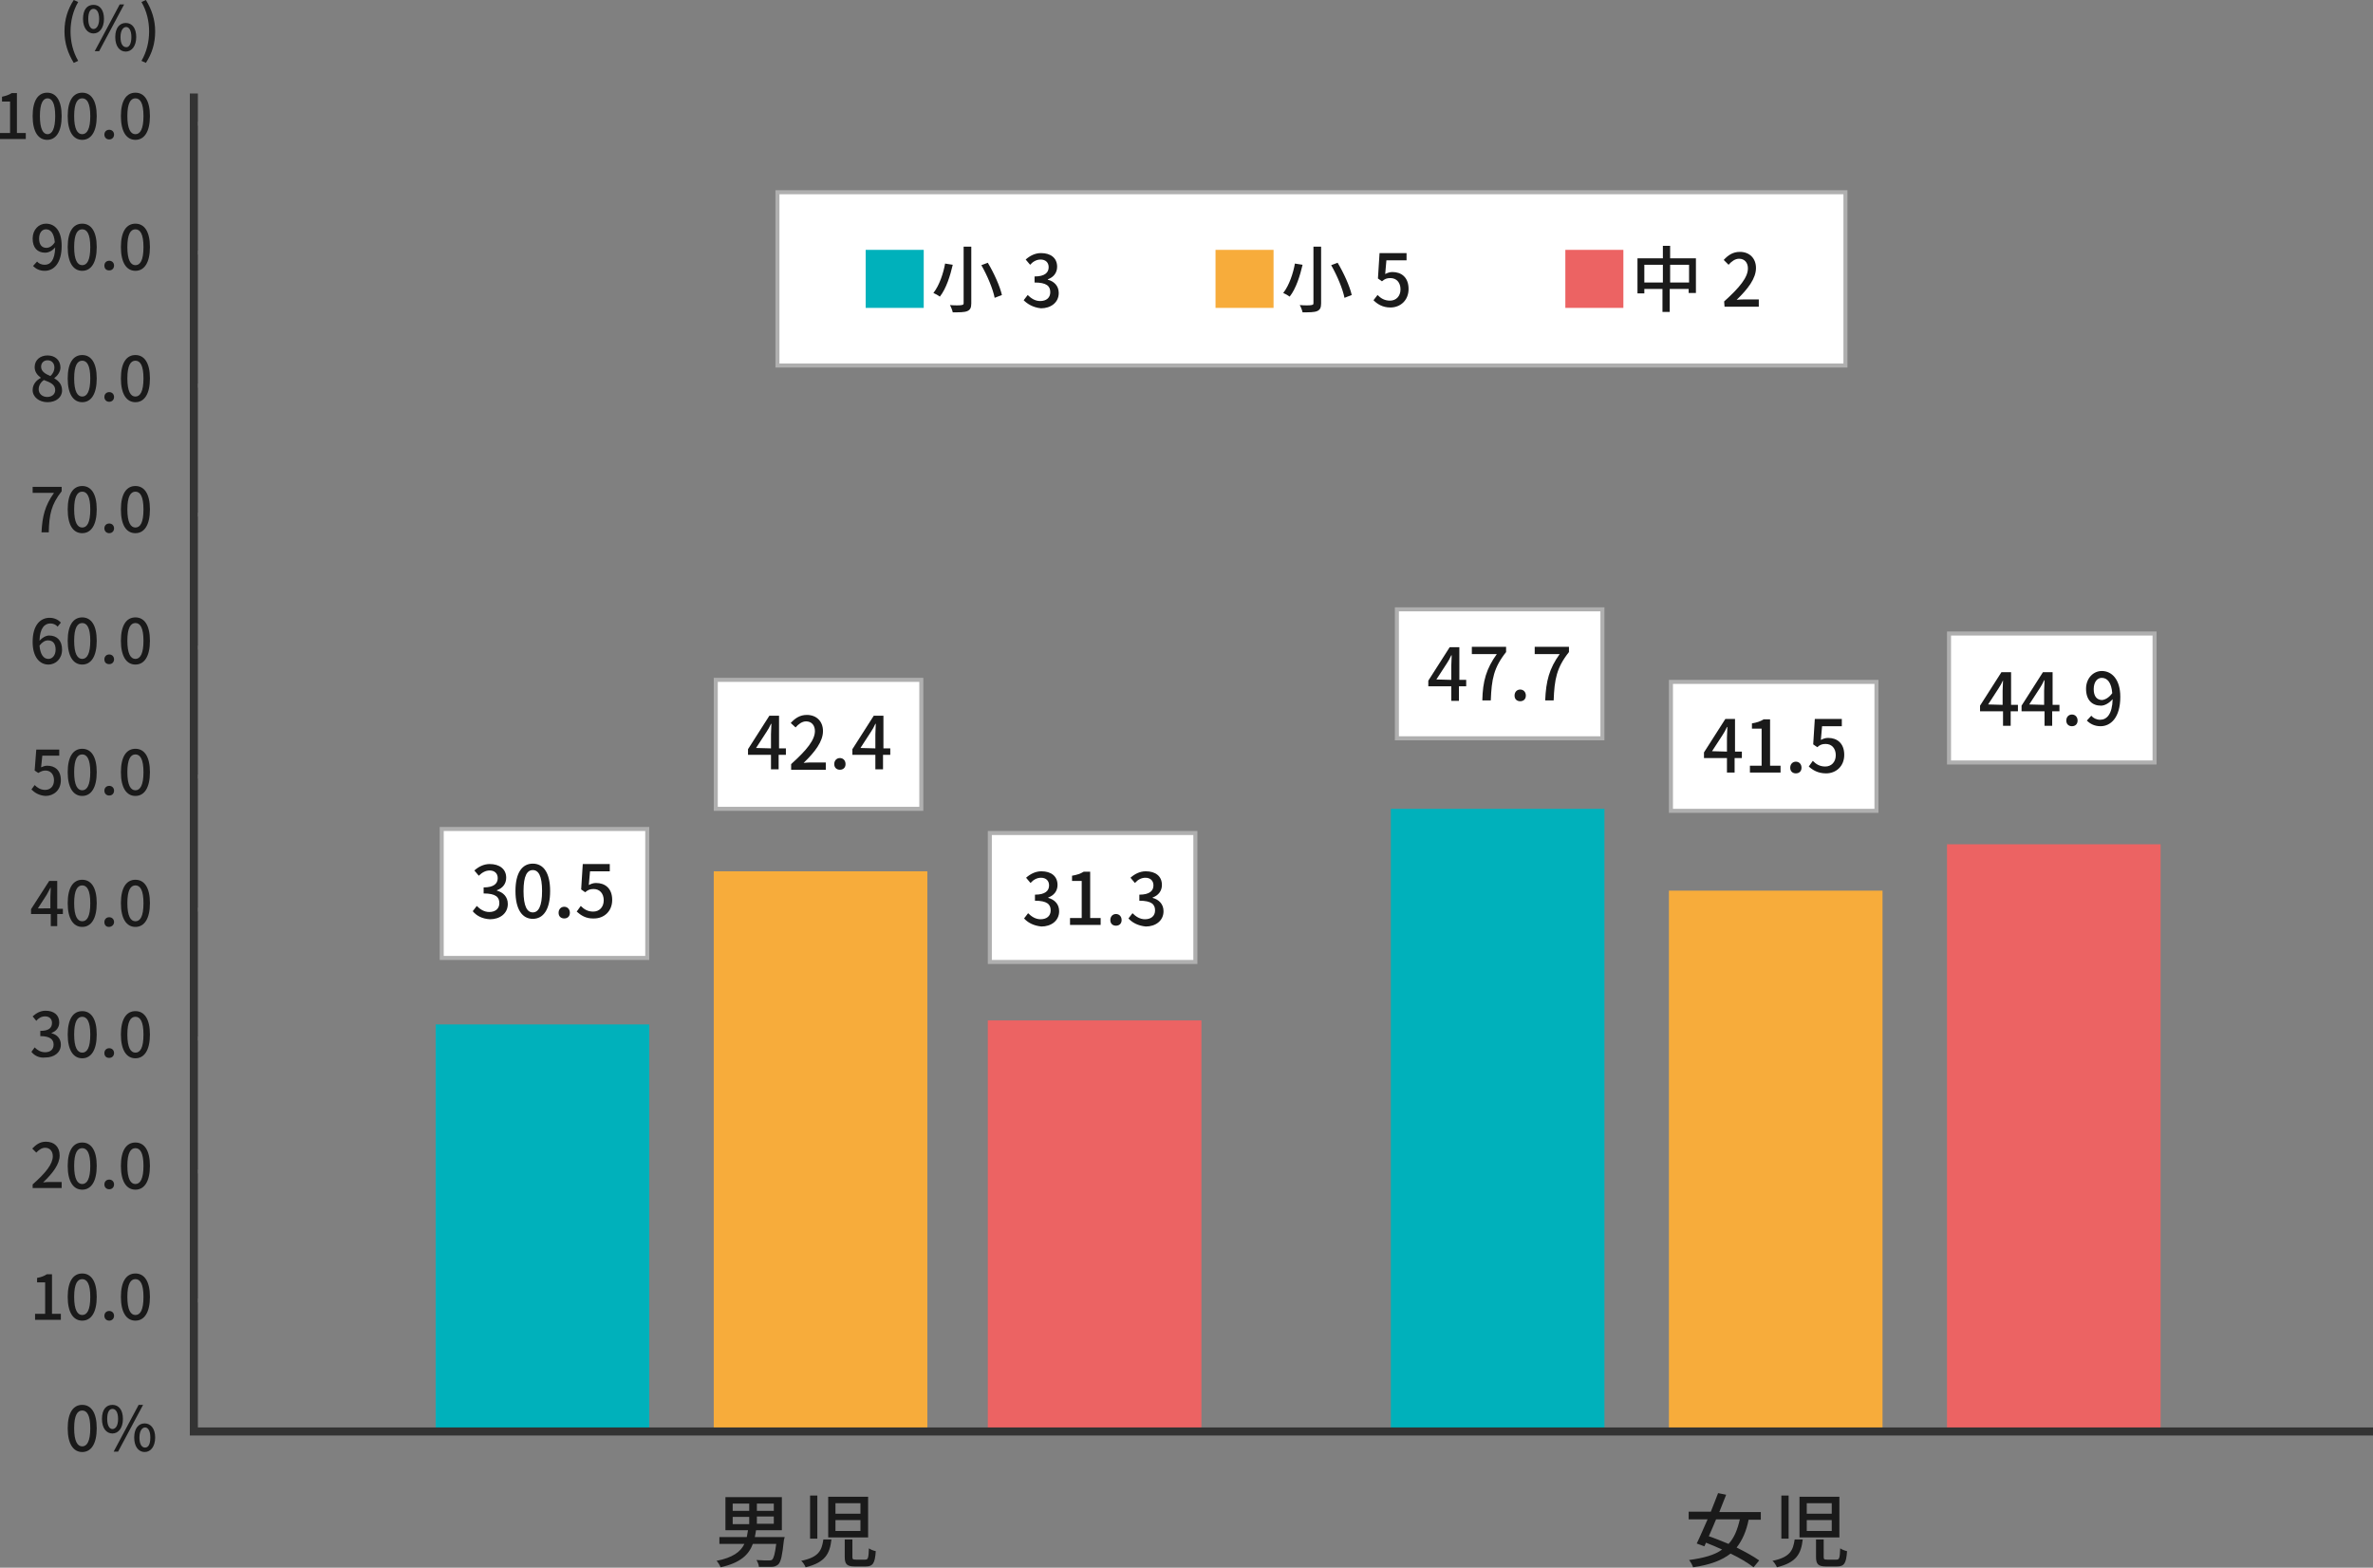 <?xml version="1.0" encoding="utf-8"?>
<!-- Generator: Adobe Illustrator 27.7.0, SVG Export Plug-In . SVG Version: 6.00 Build 0)  -->
<svg version="1.1" id="b" xmlns="http://www.w3.org/2000/svg" xmlns:xlink="http://www.w3.org/1999/xlink" x="0px" y="0px"
	 viewBox="0 0 588.8 389" style="enable-background:new 0 0 588.8 389;" xml:space="preserve">
<rect x="0" y="0" width="588.8" height="389" fill="#808080" stroke="none"/>
<style type="text/css">
	.st0{fill:#EC6363;}
	.st1{fill:#F7AC3B;}
	.st2{fill:#00B1BB;}
	.st3{fill:#1A1A1A;}
	.st4{fill:#AFAFAF;}
	.st5{fill:#333333;}
	.st6{fill:#FFFFFF;}
</style>
<g id="c">
	<rect x="245.1" y="253.2" class="st0" width="53" height="102"/>
	<rect x="177.1" y="216.2" class="st1" width="53" height="139"/>
	<rect x="108.1" y="254.2" class="st2" width="53" height="101"/>
	<rect x="483.1" y="209.5" class="st0" width="53" height="145.7"/>
	<rect x="414.1" y="221" class="st1" width="53" height="134.2"/>
	<rect x="345.1" y="200.7" class="st2" width="53" height="154.5"/>
	<path class="st3" d="M194.5,382.2c-0.4,3.7-0.7,5.3-1.4,6c-0.5,0.4-1,0.6-1.7,0.6c-0.6,0-1.9,0-3.1,0c0-0.5-0.3-1.2-0.6-1.7
		c1.3,0.1,2.5,0.1,3,0.1c0.4,0,0.7,0,0.9-0.2c0.4-0.4,0.7-1.5,1-3.9h-5.8c-1,2.7-3.1,4.7-8,5.8c-0.2-0.5-0.6-1.2-1-1.6
		c4.1-0.8,6-2.3,6.9-4.2h-6.2v-1.7h6.8c0.1-0.5,0.2-1.1,0.3-1.7h-5.6v-8.2h14v8.2h-6.4c-0.1,0.6-0.2,1.2-0.3,1.7h7.4L194.5,382.2z
		 M181.8,374.9h4.1v-1.8h-4.1V374.9z M181.8,378.2h4.1v-1.8h-4.1V378.2z M192,373.1h-4.2v1.8h4.2V373.1z M192,376.3h-4.2v1.8h4.2
		V376.3z"/>
	<path class="st3" d="M206.3,382c-0.4,3.5-1.5,5.7-6.4,6.9c-0.2-0.5-0.7-1.3-1.1-1.6c4.4-0.9,5.1-2.6,5.5-5.3H206.3z M202.8,371.1
		v10.7H201v-10.7H202.8z M215.4,371.4v10.1h-9.9v-10.1H215.4z M207.3,375.6h6.2V373h-6.2V375.6z M207.3,379.9h6.2v-2.7h-6.2V379.9z
		 M211.5,382v4.3c0,0.6,0.1,0.7,0.9,0.7h2.3c0.7,0,0.8-0.4,0.9-2.8c0.4,0.3,1.2,0.6,1.7,0.7c-0.2,3-0.7,3.8-2.5,3.8h-2.7
		c-2,0-2.5-0.6-2.5-2.4V382L211.5,382L211.5,382z"/>
	<path class="st3" d="M433.9,377c-0.6,3-1.6,5.2-3,7c2.2,1.1,4.2,2.2,5.6,3.2l-1.4,1.7c-1.4-1.1-3.4-2.3-5.7-3.4
		c-2.2,1.7-5.1,2.8-9.3,3.4c-0.2-0.6-0.6-1.3-1-1.8c3.6-0.5,6.3-1.2,8.2-2.6c-1.3-0.6-2.7-1.2-4-1.7l-0.4,0.9l-1.9-0.7
		c0.8-1.6,1.7-3.8,2.7-6H419v-1.9h5.5c0.6-1.6,1.3-3.2,1.8-4.6l2,0.4c-0.5,1.3-1.1,2.8-1.7,4.3h10.3v1.9H433.9L433.9,377z
		 M425.8,377c-0.6,1.4-1.2,2.9-1.8,4.2c1.5,0.5,3.2,1.2,4.9,1.9c1.4-1.5,2.2-3.5,2.8-6.1L425.8,377L425.8,377z"/>
	<path class="st3" d="M447.3,382c-0.4,3.5-1.5,5.7-6.4,6.9c-0.2-0.5-0.7-1.3-1.1-1.6c4.4-0.9,5.1-2.6,5.5-5.3H447.3z M443.8,371.1
		v10.7H442v-10.7H443.8z M456.4,371.4v10.1h-9.9v-10.1H456.4z M448.3,375.6h6.2V373h-6.2V375.6z M448.3,379.9h6.2v-2.7h-6.2V379.9z
		 M452.5,382v4.3c0,0.6,0.1,0.7,0.9,0.7h2.3c0.7,0,0.8-0.4,0.9-2.8c0.4,0.3,1.2,0.6,1.7,0.7c-0.2,3-0.7,3.8-2.5,3.8h-2.7
		c-2,0-2.5-0.6-2.5-2.4V382L452.5,382L452.5,382z"/>
	<path class="st3" d="M0,33h2.5v-7.8h-2V24c1-0.2,1.8-0.5,2.4-0.9h1.3V33h2.2v1.5H0V33L0,33z"/>
	<path class="st3" d="M8.1,28.8c0-3.9,1.4-5.8,3.6-5.8s3.6,1.9,3.6,5.8s-1.4,5.9-3.6,5.9S8.1,32.7,8.1,28.8z M13.7,28.8
		c0-3.2-0.8-4.4-1.9-4.4s-1.9,1.2-1.9,4.4s0.8,4.5,1.9,4.5S13.7,32,13.7,28.8z"/>
	<path class="st3" d="M16.8,28.8c0-3.9,1.4-5.8,3.6-5.8s3.6,1.9,3.6,5.8s-1.4,5.9-3.6,5.9S16.8,32.7,16.8,28.8z M22.4,28.8
		c0-3.2-0.8-4.4-2-4.4s-2,1.2-2,4.4s0.8,4.5,2,4.5S22.4,32,22.4,28.8z"/>
	<path class="st3" d="M25.9,33.4c0-0.7,0.5-1.2,1.2-1.2s1.2,0.5,1.2,1.2s-0.5,1.2-1.2,1.2S25.9,34.1,25.9,33.4z"/>
	<path class="st3" d="M30,28.8c0-3.9,1.4-5.8,3.6-5.8s3.6,1.9,3.6,5.8s-1.4,5.9-3.6,5.9S30,32.7,30,28.8z M35.6,28.8
		c0-3.2-0.8-4.4-2-4.4s-2,1.2-2,4.4s0.8,4.5,2,4.5S35.6,32,35.6,28.8z"/>
	<path class="st3" d="M16,7.8c0-3,0.8-5.5,2.3-7.8l1.1,0.5c-1.3,2.2-1.9,4.8-1.9,7.3s0.6,5.1,1.9,7.3l-1.1,0.5
		C16.9,13.3,16,10.8,16,7.8L16,7.8z"/>
	<path class="st3" d="M20.6,4.7c0-2.3,1-3.5,2.6-3.5s2.6,1.3,2.6,3.5s-1.1,3.6-2.6,3.6S20.6,6.9,20.6,4.7z M24.6,4.7
		c0-1.7-0.6-2.5-1.4-2.5s-1.3,0.8-1.3,2.5s0.6,2.5,1.3,2.5S24.6,6.4,24.6,4.7z M29.7,1.1h1.1l-6.2,11.6h-1.1L29.7,1.1L29.7,1.1z
		 M28.6,9.2c0-2.3,1.1-3.5,2.6-3.5c1.6,0,2.6,1.3,2.6,3.5s-1.1,3.6-2.6,3.6S28.6,11.5,28.6,9.2z M32.6,9.2c0-1.7-0.6-2.5-1.3-2.5
		s-1.4,0.8-1.4,2.5s0.6,2.5,1.4,2.5C32,11.8,32.6,10.9,32.6,9.2z"/>
	<path class="st3" d="M35.1,15.1c1.3-2.2,1.9-4.8,1.9-7.3s-0.6-5.1-1.9-7.3L36.2,0c1.4,2.3,2.3,4.8,2.3,7.8s-0.8,5.5-2.3,7.8
		L35.1,15.1L35.1,15.1z"/>
	<path class="st3" d="M8.1,96.8c0-1.5,1-2.5,2-3v-0.1c-0.8-0.6-1.5-1.4-1.5-2.6c0-1.8,1.4-2.9,3.2-2.9c1.9,0,3.2,1.2,3.2,3
		c0,1.1-0.8,2.1-1.5,2.6v0.1c1,0.6,1.9,1.4,1.9,3c0,1.7-1.5,2.9-3.6,2.9S8.1,98.5,8.1,96.8L8.1,96.8z M13.7,96.8
		c0-1.4-1.2-1.9-2.8-2.5c-0.8,0.5-1.3,1.4-1.3,2.3c0,1.1,0.9,1.9,2.1,1.9S13.7,97.8,13.7,96.8L13.7,96.8z M13.5,91.2
		c0-1-0.6-1.8-1.7-1.8c-0.9,0-1.6,0.6-1.6,1.6c0,1.2,1.1,1.8,2.3,2.3C13.2,92.7,13.5,91.9,13.5,91.2L13.5,91.2z"/>
	<path class="st3" d="M16.8,93.9c0-3.9,1.4-5.8,3.6-5.8s3.6,1.9,3.6,5.8s-1.4,5.9-3.6,5.9S16.8,97.8,16.8,93.9z M22.4,93.9
		c0-3.2-0.8-4.4-2-4.4s-2,1.2-2,4.4s0.8,4.5,2,4.5S22.4,97.1,22.4,93.9z"/>
	<path class="st3" d="M25.9,98.5c0-0.7,0.5-1.2,1.2-1.2s1.2,0.5,1.2,1.2s-0.5,1.2-1.2,1.2S25.9,99.2,25.9,98.5z"/>
	<path class="st3" d="M30,93.9c0-3.9,1.4-5.8,3.6-5.8s3.6,1.9,3.6,5.8s-1.4,5.9-3.6,5.9S30,97.8,30,93.9z M35.6,93.9
		c0-3.2-0.8-4.4-2-4.4s-2,1.2-2,4.4s0.8,4.5,2,4.5S35.6,97.1,35.6,93.9z"/>
	<path class="st3" d="M9.2,64.9c0.4,0.5,1.1,0.8,1.9,0.8c1.4,0,2.5-1.1,2.6-4.3c-0.7,0.8-1.6,1.3-2.5,1.3c-1.9,0-3.1-1.2-3.1-3.5
		c0-2.2,1.5-3.7,3.3-3.7c2.2,0,3.9,1.7,3.9,5.5c0,4.4-2,6.2-4.2,6.2c-1.3,0-2.2-0.5-2.9-1.2L9.2,64.9L9.2,64.9z M13.6,60.1
		c-0.2-2.2-1-3.2-2.2-3.2c-1,0-1.7,0.9-1.7,2.3s0.6,2.3,1.8,2.3C12.2,61.5,13,61.1,13.6,60.1L13.6,60.1z"/>
	<path class="st3" d="M16.8,61.3c0-3.9,1.4-5.8,3.6-5.8s3.6,1.9,3.6,5.8s-1.4,5.9-3.6,5.9S16.8,65.2,16.8,61.3z M22.4,61.3
		c0-3.2-0.8-4.4-2-4.4s-2,1.2-2,4.4c0,3.2,0.8,4.5,2,4.5S22.4,64.6,22.4,61.3z"/>
	<path class="st3" d="M25.9,65.9c0-0.7,0.5-1.2,1.2-1.2s1.2,0.5,1.2,1.2s-0.5,1.2-1.2,1.2S25.9,66.7,25.9,65.9z"/>
	<path class="st3" d="M30,61.3c0-3.9,1.4-5.8,3.6-5.8s3.6,1.9,3.6,5.8s-1.4,5.9-3.6,5.9S30,65.2,30,61.3z M35.6,61.3
		c0-3.2-0.8-4.4-2-4.4s-2,1.2-2,4.4c0,3.2,0.8,4.5,2,4.5S35.6,64.6,35.6,61.3z"/>
	<path class="st3" d="M14.3,155.5c-0.4-0.5-1.1-0.8-1.8-0.8c-1.4,0-2.6,1.1-2.7,4.3c0.7-0.8,1.6-1.3,2.4-1.3c1.9,0,3.2,1.2,3.2,3.5
		c0,2.2-1.5,3.7-3.4,3.7c-2.1,0-3.9-1.8-3.9-5.6c0-4.3,2-6,4.2-6c1.2,0,2.2,0.5,2.8,1.2L14.3,155.5L14.3,155.5z M13.8,161.2
		c0-1.4-0.6-2.3-1.9-2.3c-0.7,0-1.4,0.4-2.1,1.3c0.2,2.2,1,3.3,2.2,3.3C13,163.5,13.8,162.6,13.8,161.2z"/>
	<path class="st3" d="M16.8,159c0-3.9,1.4-5.8,3.6-5.8s3.6,1.9,3.6,5.8s-1.4,5.9-3.6,5.9S16.8,162.9,16.8,159z M22.4,159
		c0-3.2-0.8-4.4-2-4.4s-2,1.2-2,4.4s0.8,4.5,2,4.5S22.4,162.2,22.4,159z"/>
	<path class="st3" d="M25.9,163.6c0-0.7,0.5-1.2,1.2-1.2s1.2,0.5,1.2,1.2s-0.5,1.2-1.2,1.2S25.9,164.4,25.9,163.6z"/>
	<path class="st3" d="M30,159c0-3.9,1.4-5.8,3.6-5.8s3.6,1.9,3.6,5.8s-1.4,5.9-3.6,5.9S30,162.9,30,159z M35.6,159
		c0-3.2-0.8-4.4-2-4.4s-2,1.2-2,4.4s0.8,4.5,2,4.5S35.6,162.2,35.6,159z"/>
	<path class="st3" d="M15.6,226.8h-1.4v3h-1.6v-3H7.7v-1.2l4.5-7h2v6.9h1.4V226.8L15.6,226.8z M12.5,225.4v-2.9
		c0-0.6,0.1-1.6,0.1-2.2h-0.1c-0.3,0.6-0.6,1.1-0.9,1.7l-2.2,3.4H12.5z"/>
	<path class="st3" d="M16.8,224.1c0-3.9,1.4-5.8,3.6-5.8s3.6,1.9,3.6,5.8s-1.4,5.9-3.6,5.9S16.8,228,16.8,224.1z M22.4,224.1
		c0-3.2-0.8-4.4-2-4.4s-2,1.2-2,4.4s0.8,4.5,2,4.5S22.4,227.4,22.4,224.1z"/>
	<path class="st3" d="M25.9,228.8c0-0.7,0.5-1.2,1.2-1.2s1.2,0.5,1.2,1.2S27.7,230,27,230S25.9,229.5,25.9,228.8z"/>
	<path class="st3" d="M30,224.1c0-3.9,1.4-5.8,3.6-5.8s3.6,1.9,3.6,5.8s-1.4,5.9-3.6,5.9S30,228,30,224.1z M35.6,224.1
		c0-3.2-0.8-4.4-2-4.4s-2,1.2-2,4.4s0.8,4.5,2,4.5S35.6,227.4,35.6,224.1z"/>
	<path class="st3" d="M8.1,293.9c3.3-2.9,5-5.1,5-7c0-1.2-0.7-2.1-1.9-2.1c-0.9,0-1.6,0.6-2.2,1.2l-1-1c1-1,1.9-1.7,3.4-1.7
		c2.1,0,3.4,1.3,3.4,3.4c0,2.2-1.7,4.4-4.1,6.7c0.6-0.1,1.3-0.1,1.8-0.1h2.8v1.5H8.1L8.1,293.9L8.1,293.9z"/>
	<path class="st3" d="M16.8,289.3c0-3.9,1.4-5.8,3.6-5.8s3.6,1.9,3.6,5.8s-1.4,5.9-3.6,5.9S16.8,293.2,16.8,289.3z M22.4,289.3
		c0-3.2-0.8-4.4-2-4.4s-2,1.2-2,4.4s0.8,4.5,2,4.5S22.4,292.5,22.4,289.3z"/>
	<path class="st3" d="M25.9,293.9c0-0.7,0.5-1.2,1.2-1.2s1.2,0.5,1.2,1.2s-0.5,1.2-1.2,1.2S25.9,294.6,25.9,293.9z"/>
	<path class="st3" d="M30,289.3c0-3.9,1.4-5.8,3.6-5.8s3.6,1.9,3.6,5.8s-1.4,5.9-3.6,5.9S30,293.2,30,289.3z M35.6,289.3
		c0-3.2-0.8-4.4-2-4.4s-2,1.2-2,4.4s0.8,4.5,2,4.5S35.6,292.5,35.6,289.3z"/>
	<path class="st3" d="M13.4,122.3H8.1v-1.5h7.2v1.1c-2.6,3.3-3.1,5.8-3.2,10.2h-1.8C10.5,128,11.2,125.4,13.4,122.3z"/>
	<path class="st3" d="M16.8,126.4c0-3.9,1.4-5.8,3.6-5.8s3.6,1.9,3.6,5.8s-1.4,5.9-3.6,5.9S16.8,130.4,16.8,126.4z M22.4,126.4
		c0-3.2-0.8-4.4-2-4.4s-2,1.2-2,4.4c0,3.2,0.8,4.5,2,4.5S22.4,129.7,22.4,126.4z"/>
	<path class="st3" d="M25.9,131.1c0-0.7,0.5-1.2,1.2-1.2s1.2,0.5,1.2,1.2s-0.5,1.2-1.2,1.2S25.9,131.8,25.9,131.1z"/>
	<path class="st3" d="M30,126.4c0-3.9,1.4-5.8,3.6-5.8s3.6,1.9,3.6,5.8s-1.4,5.9-3.6,5.9S30,130.4,30,126.4z M35.6,126.4
		c0-3.2-0.8-4.4-2-4.4s-2,1.2-2,4.4c0,3.2,0.8,4.5,2,4.5S35.6,129.7,35.6,126.4z"/>
	<path class="st3" d="M7.8,195.9l0.8-1.1c0.6,0.6,1.4,1.2,2.6,1.2c1.3,0,2.2-0.9,2.2-2.4s-0.9-2.4-2.1-2.4c-0.7,0-1.1,0.2-1.8,0.6
		l-0.9-0.6L9,186h5.7v1.5h-4.2l-0.3,2.9c0.5-0.2,0.9-0.4,1.5-0.4c1.9,0,3.4,1.1,3.4,3.6s-1.8,3.9-3.8,3.9
		C9.7,197.4,8.6,196.7,7.8,195.9L7.8,195.9z"/>
	<path class="st3" d="M16.8,191.6c0-3.9,1.4-5.8,3.6-5.8s3.6,1.9,3.6,5.8s-1.4,5.9-3.6,5.9S16.8,195.5,16.8,191.6z M22.4,191.6
		c0-3.2-0.8-4.4-2-4.4s-2,1.2-2,4.4s0.8,4.5,2,4.5S22.4,194.8,22.4,191.6z"/>
	<path class="st3" d="M25.9,196.2c0-0.7,0.5-1.2,1.2-1.2s1.2,0.5,1.2,1.2s-0.5,1.2-1.2,1.2S25.9,196.9,25.9,196.2z"/>
	<path class="st3" d="M30,191.6c0-3.9,1.4-5.8,3.6-5.8s3.6,1.9,3.6,5.8s-1.4,5.9-3.6,5.9S30,195.5,30,191.6z M35.6,191.6
		c0-3.2-0.8-4.4-2-4.4s-2,1.2-2,4.4s0.8,4.5,2,4.5S35.6,194.8,35.6,191.6z"/>
	<path class="st3" d="M7.8,261l0.8-1.1c0.7,0.7,1.5,1.2,2.6,1.2c1.3,0,2.1-0.7,2.1-1.9c0-1.2-0.8-2.1-3.3-2.1v-1.3
		c2.2,0,2.9-0.8,2.9-2c0-1-0.7-1.6-1.7-1.6c-0.9,0-1.6,0.4-2.2,1.1l-0.9-1.1c0.9-0.8,1.9-1.4,3.2-1.4c2,0,3.4,1,3.4,2.9
		c0,1.3-0.8,2.2-1.9,2.6v0.1c1.3,0.3,2.3,1.3,2.3,2.8c0,2-1.7,3.2-3.8,3.2C9.7,262.6,8.5,261.9,7.8,261L7.8,261z"/>
	<path class="st3" d="M16.8,256.7c0-3.9,1.4-5.8,3.6-5.8s3.6,1.9,3.6,5.8s-1.4,5.9-3.6,5.9S16.8,260.6,16.8,256.7z M22.4,256.7
		c0-3.2-0.8-4.4-2-4.4s-2,1.2-2,4.4s0.8,4.5,2,4.5S22.4,260,22.4,256.7z"/>
	<path class="st3" d="M25.9,261.3c0-0.7,0.5-1.2,1.2-1.2s1.2,0.5,1.2,1.2s-0.5,1.2-1.2,1.2S25.9,262.1,25.9,261.3z"/>
	<path class="st3" d="M30,256.7c0-3.9,1.4-5.8,3.6-5.8s3.6,1.9,3.6,5.8s-1.4,5.9-3.6,5.9S30,260.6,30,256.7z M35.6,256.7
		c0-3.2-0.8-4.4-2-4.4s-2,1.2-2,4.4s0.8,4.5,2,4.5S35.6,260,35.6,256.7z"/>
	<path class="st3" d="M8.7,326h2.5v-7.8h-2v-1.1c1.1-0.2,1.8-0.5,2.4-0.9h1.3v9.8h2.2v1.5H8.7L8.7,326L8.7,326z"/>
	<path class="st3" d="M16.8,321.8c0-3.9,1.4-5.8,3.6-5.8s3.6,1.9,3.6,5.8s-1.4,5.9-3.6,5.9S16.8,325.7,16.8,321.8z M22.4,321.8
		c0-3.2-0.8-4.4-2-4.4s-2,1.2-2,4.4s0.8,4.5,2,4.5S22.4,325.1,22.4,321.8z"/>
	<path class="st3" d="M25.9,326.5c0-0.7,0.5-1.2,1.2-1.2s1.2,0.5,1.2,1.2s-0.5,1.2-1.2,1.2S25.9,327.2,25.9,326.5z"/>
	<path class="st3" d="M30,321.8c0-3.9,1.4-5.8,3.6-5.8s3.6,1.9,3.6,5.8s-1.4,5.9-3.6,5.9S30,325.7,30,321.8z M35.6,321.8
		c0-3.2-0.8-4.4-2-4.4s-2,1.2-2,4.4s0.8,4.5,2,4.5S35.6,325.1,35.6,321.8z"/>
	<path class="st3" d="M16.8,354.4c0-3.9,1.4-5.8,3.6-5.8s3.6,1.9,3.6,5.8s-1.4,5.9-3.6,5.9S16.8,358.3,16.8,354.4z M22.4,354.4
		c0-3.2-0.8-4.4-2-4.4s-2,1.2-2,4.4s0.8,4.5,2,4.5S22.4,357.6,22.4,354.4z"/>
	<path class="st3" d="M25.3,352.1c0-2.3,1-3.5,2.6-3.5s2.6,1.3,2.6,3.5s-1.1,3.6-2.6,3.6S25.3,354.4,25.3,352.1z M29.3,352.1
		c0-1.7-0.6-2.5-1.4-2.5s-1.3,0.8-1.3,2.5s0.6,2.5,1.3,2.5S29.3,353.9,29.3,352.1z M34.4,348.6h1.1l-6.2,11.6h-1.1L34.4,348.6z
		 M33.3,356.7c0-2.3,1.1-3.5,2.6-3.5s2.6,1.3,2.6,3.5s-1.1,3.6-2.6,3.6S33.3,359,33.3,356.7z M37.3,356.7c0-1.7-0.6-2.5-1.3-2.5
		s-1.4,0.8-1.4,2.5s0.6,2.5,1.4,2.5S37.3,358.4,37.3,356.7z"/>
	<rect x="48.1" y="322.2" class="st4" width="1" height="1"/>
	<rect x="48.1" y="290.2" class="st4" width="1" height="1"/>
	<rect x="48.1" y="257.2" class="st4" width="1" height="1"/>
	<rect x="48.1" y="225.2" class="st4" width="1" height="1"/>
	<rect x="48.1" y="192.2" class="st4" width="1" height="1"/>
	<rect x="48.1" y="160.2" class="st4" width="1" height="1"/>
	<rect x="48.1" y="127.2" class="st4" width="1" height="1"/>
	<rect x="48.1" y="95.2" class="st4" width="1" height="1"/>
	<rect x="48.1" y="62.2" class="st4" width="1" height="1"/>
	<rect x="48.1" y="30.2" class="st4" width="1" height="1"/>
	<polygon class="st5" points="588.8,356.2 47.1,356.2 47.1,23.2 49.1,23.2 49.1,354.2 588.8,354.2 	"/>
	<rect x="109.6" y="205.7" class="st6" width="51" height="32"/>
	<path class="st4" d="M161.1,238.2h-52v-33h52V238.2z M110.1,237.2h50v-31h-50V237.2z"/>
	<path class="st3" d="M117.3,226.1l1-1.3c0.8,0.8,1.8,1.5,3.1,1.5c1.5,0,2.5-0.8,2.5-2.2c0-1.5-0.9-2.4-3.9-2.4v-1.5
		c2.6,0,3.5-1,3.5-2.3c0-1.2-0.8-1.9-2-1.9c-1,0-1.9,0.5-2.7,1.3l-1.1-1.3c1-0.9,2.3-1.6,3.8-1.6c2.4,0,4.1,1.2,4.1,3.4
		c0,1.5-0.9,2.6-2.3,3.1v0.1c1.5,0.4,2.7,1.5,2.7,3.3c0,2.4-2,3.8-4.4,3.8C119.5,228,118.1,227.1,117.3,226.1L117.3,226.1z"/>
	<path class="st3" d="M127.9,221.1c0-4.6,1.7-6.8,4.3-6.8s4.3,2.2,4.3,6.8s-1.7,6.9-4.3,6.9S127.9,225.7,127.9,221.1z M134.5,221.1
		c0-3.8-0.9-5.2-2.3-5.2s-2.3,1.4-2.3,5.2s0.9,5.3,2.3,5.3S134.5,224.9,134.5,221.1z"/>
	<path class="st3" d="M138.6,226.5c0-0.9,0.6-1.5,1.4-1.5s1.4,0.6,1.4,1.5s-0.6,1.4-1.4,1.4S138.6,227.4,138.6,226.5z"/>
	<path class="st3" d="M143.1,226.2l1-1.4c0.8,0.8,1.7,1.4,3.1,1.4c1.5,0,2.6-1.1,2.6-2.8s-1-2.8-2.5-2.8c-0.9,0-1.4,0.2-2.1,0.8
		l-1-0.7l0.4-6.3h6.7v1.8h-4.9l-0.3,3.4c0.6-0.3,1.1-0.5,1.8-0.5c2.2,0,4,1.3,4,4.2s-2.1,4.6-4.5,4.6
		C145.4,228,144.1,227.1,143.1,226.2L143.1,226.2z"/>
	<rect x="192.9" y="47.7" class="st6" width="265" height="43"/>
	<path class="st4" d="M458.4,91.2h-266v-44h266V91.2z M193.4,90.2h264v-42h-264V90.2z"/>
	<path class="st2" d="M229.2,62v14.4h-14.4V62H229.2z"/>
	<path class="st3" d="M236.4,65.7c-0.6,2.6-1.6,5.9-3.2,7.9c-0.4-0.3-1.1-0.7-1.6-0.9c1.5-1.9,2.5-5,2.9-7.3L236.4,65.7z M241,61.2
		v14.1c0,1.1-0.3,1.6-1,1.9c-0.7,0.3-1.9,0.3-3.6,0.3c-0.1-0.5-0.4-1.3-0.7-1.8c1.2,0.1,2.5,0.1,2.9,0s0.5-0.1,0.5-0.5V61.2
		C239.2,61.2,241,61.2,241,61.2z M245.1,65.2c1.5,2.5,3,5.8,3.5,8l-1.8,0.7c-0.4-2.1-1.8-5.5-3.3-8.1L245.1,65.2z"/>
	<path class="st3" d="M254,74.5l1-1.3c0.8,0.8,1.8,1.5,3.1,1.5c1.5,0,2.5-0.8,2.5-2.2c0-1.5-0.9-2.4-3.9-2.4v-1.5
		c2.6,0,3.5-1,3.5-2.3c0-1.2-0.8-1.9-2-1.9c-1,0-1.9,0.5-2.6,1.3l-1.1-1.3c1-0.9,2.3-1.6,3.8-1.6c2.4,0,4,1.2,4,3.4
		c0,1.5-0.9,2.6-2.3,3.1v0.1c1.5,0.4,2.7,1.5,2.7,3.3c0,2.4-2,3.8-4.4,3.8C256.3,76.3,254.9,75.4,254,74.5L254,74.5z"/>
	<path class="st1" d="M316,62v14.4h-14.4V62H316z"/>
	<path class="st3" d="M323.2,65.7c-0.6,2.6-1.6,5.9-3.2,7.9c-0.4-0.3-1.1-0.7-1.6-0.9c1.5-1.9,2.5-5,2.9-7.3L323.2,65.7z
		 M327.8,61.2v14.1c0,1.1-0.3,1.6-1,1.9c-0.7,0.3-1.9,0.3-3.6,0.3c-0.1-0.5-0.4-1.3-0.7-1.8c1.2,0.1,2.5,0.1,2.9,0s0.5-0.1,0.5-0.5
		V61.2L327.8,61.2L327.8,61.2z M331.9,65.2c1.5,2.5,3,5.8,3.5,8l-1.8,0.7c-0.4-2.1-1.8-5.5-3.3-8.1L331.9,65.2L331.9,65.2z"/>
	<path class="st3" d="M340.8,74.5l1-1.3c0.8,0.8,1.7,1.4,3.1,1.4c1.5,0,2.6-1.1,2.6-2.8s-1-2.8-2.5-2.8c-0.9,0-1.4,0.2-2.1,0.8
		l-1-0.7l0.4-6.3h6.7v1.8H344l-0.3,3.4c0.6-0.3,1.1-0.5,1.8-0.5c2.2,0,4,1.3,4,4.2s-2.1,4.6-4.5,4.6C343,76.3,341.7,75.4,340.8,74.5
		z"/>
	<path class="st0" d="M402.8,62v14.4h-14.4V62H402.8z"/>
	<path class="st3" d="M420.8,64.1v8.6H419v-1h-4.7v5.7h-1.8v-5.7H408v1.1h-1.7v-8.7h6.3V61h1.8v3.1H420.8L420.8,64.1z M412.6,70.1
		v-4.4H408v4.4H412.6z M419.1,70.1v-4.4h-4.7v4.4H419.1z"/>
	<path class="st3" d="M427.8,74.8c3.9-3.5,5.9-6,5.9-8.2c0-1.4-0.8-2.4-2.2-2.4c-1,0-1.9,0.7-2.6,1.5l-1.2-1.2c1.1-1.2,2.3-2,4-2
		c2.4,0,4,1.6,4,4c0,2.6-2,5.2-4.8,7.9c0.7-0.1,1.5-0.1,2.2-0.1h3.3v1.8h-8.5L427.8,74.8L427.8,74.8z"/>
	<rect x="177.6" y="168.7" class="st6" width="51" height="32"/>
	<path class="st4" d="M229.1,201.2h-52v-33h52V201.2z M178.1,200.2h50v-31h-50V200.2z"/>
	<path class="st3" d="M194.9,187.3h-1.7v3.6h-1.9v-3.6h-5.7v-1.4l5.3-8.3h2.4v8.1h1.7V187.3L194.9,187.3z M191.3,185.7v-3.5
		c0-0.7,0.1-1.8,0.1-2.6h-0.1c-0.3,0.7-0.7,1.4-1.1,2l-2.6,4L191.3,185.7L191.3,185.7z"/>
	<path class="st3" d="M196.3,189.6c3.9-3.5,5.9-6,5.9-8.2c0-1.4-0.8-2.4-2.2-2.4c-1,0-1.9,0.7-2.6,1.5l-1.2-1.1c1.1-1.2,2.3-2,4-2
		c2.4,0,4,1.6,4,4c0,2.6-2,5.2-4.8,7.9c0.7-0.1,1.5-0.1,2.2-0.1h3.3v1.8h-8.6V189.6L196.3,189.6z"/>
	<path class="st3" d="M207,189.6c0-0.9,0.6-1.5,1.4-1.5s1.4,0.6,1.4,1.5s-0.6,1.4-1.4,1.4S207,190.5,207,189.6z"/>
	<path class="st3" d="M220.8,187.3h-1.7v3.6h-1.9v-3.6h-5.7v-1.4l5.3-8.3h2.4v8.1h1.7V187.3L220.8,187.3z M217.2,185.7v-3.5
		c0-0.7,0.1-1.8,0.1-2.6h-0.1c-0.3,0.7-0.7,1.4-1.1,2l-2.6,4L217.2,185.7L217.2,185.7z"/>
	<rect x="245.6" y="206.7" class="st6" width="51" height="32"/>
	<path class="st4" d="M297.1,239.2h-52v-33h52V239.2z M246.1,238.2h50v-31h-50V238.2z"/>
	<path class="st3" d="M254.1,227.9l1-1.3c0.8,0.8,1.8,1.5,3.1,1.5c1.5,0,2.5-0.8,2.5-2.2c0-1.5-0.9-2.4-3.9-2.4v-1.5
		c2.6,0,3.5-1,3.5-2.3c0-1.2-0.8-1.9-2-1.9c-1,0-1.9,0.5-2.6,1.3l-1.1-1.3c1-0.9,2.3-1.6,3.8-1.6c2.4,0,4,1.2,4,3.4
		c0,1.5-0.9,2.6-2.3,3.1v0.1c1.5,0.4,2.7,1.5,2.7,3.3c0,2.4-2,3.8-4.4,3.8C256.4,229.7,255,228.9,254.1,227.9L254.1,227.9z"/>
	<path class="st3" d="M265.5,227.8h2.9v-9.2H266v-1.3c1.2-0.2,2.1-0.5,2.9-1h1.6v11.5h2.6v1.7h-7.6V227.8z"/>
	<path class="st3" d="M275.5,228.3c0-0.9,0.6-1.5,1.4-1.5s1.4,0.6,1.4,1.5s-0.6,1.4-1.4,1.4S275.5,229.2,275.5,228.3z"/>
	<path class="st3" d="M280,227.9l1-1.3c0.8,0.8,1.8,1.5,3.1,1.5c1.5,0,2.5-0.8,2.5-2.2c0-1.5-0.9-2.4-3.9-2.4v-1.5
		c2.6,0,3.5-1,3.5-2.3c0-1.2-0.8-1.9-2-1.9c-1,0-1.9,0.5-2.6,1.3l-1.1-1.3c1-0.9,2.3-1.6,3.8-1.6c2.4,0,4,1.2,4,3.4
		c0,1.5-0.9,2.6-2.3,3.1v0.1c1.5,0.4,2.7,1.5,2.7,3.3c0,2.4-2,3.8-4.4,3.8C282.3,229.7,280.9,228.9,280,227.9L280,227.9z"/>
	<rect x="346.6" y="151.2" class="st6" width="51" height="32"/>
	<path class="st4" d="M398.1,183.7h-52v-33h52V183.7z M347.1,182.7h50v-31h-50V182.7z"/>
	<path class="st3" d="M363.7,170.3H362v3.6h-1.9v-3.6h-5.7v-1.4l5.3-8.3h2.4v8.1h1.7V170.3L363.7,170.3z M360.1,168.7v-3.5
		c0-0.7,0.1-1.8,0.1-2.6h-0.1c-0.3,0.7-0.7,1.4-1.1,2l-2.6,4L360.1,168.7L360.1,168.7z"/>
	<path class="st3" d="M371.4,162.3h-6.2v-1.8h8.5v1.3c-3.1,3.9-3.6,6.8-3.8,12h-2.1C367.9,169,368.8,165.9,371.4,162.3L371.4,162.3z
		"/>
	<path class="st3" d="M375.8,172.6c0-0.9,0.6-1.5,1.4-1.5s1.4,0.6,1.4,1.5s-0.6,1.4-1.4,1.4S375.8,173.5,375.8,172.6z"/>
	<path class="st3" d="M387,162.3h-6.2v-1.8h8.5v1.3c-3.1,3.9-3.6,6.8-3.8,12h-2.1C383.6,169,384.4,165.9,387,162.3L387,162.3z"/>
	<rect x="414.6" y="169.2" class="st6" width="51" height="32"/>
	<path class="st4" d="M466.1,201.7h-52v-33h52V201.7z M415.1,200.7h50v-31h-50V200.7z"/>
	<path class="st3" d="M432.1,188.1h-1.7v3.6h-1.9v-3.6h-5.7v-1.4l5.3-8.3h2.4v8.1h1.7V188.1L432.1,188.1z M428.5,186.5v-3.5
		c0-0.7,0.1-1.8,0.1-2.6h-0.1c-0.3,0.7-0.7,1.4-1.1,2l-2.6,4L428.5,186.5L428.5,186.5z"/>
	<path class="st3" d="M434.2,190h2.9v-9.2h-2.4v-1.3c1.2-0.2,2.1-0.5,2.9-1h1.6V190h2.6v1.7h-7.6V190z"/>
	<path class="st3" d="M444.2,190.5c0-0.9,0.6-1.5,1.4-1.5s1.4,0.6,1.4,1.5s-0.6,1.4-1.4,1.4S444.2,191.4,444.2,190.5z"/>
	<path class="st3" d="M448.8,190.2l1-1.4c0.8,0.8,1.7,1.4,3.1,1.4c1.5,0,2.6-1.1,2.6-2.8s-1-2.8-2.5-2.8c-0.9,0-1.4,0.2-2.1,0.8
		l-1-0.7l0.4-6.3h6.7v1.8h-4.9l-0.3,3.4c0.6-0.3,1.1-0.5,1.8-0.5c2.2,0,4,1.3,4,4.2s-2.1,4.6-4.5,4.6
		C451.1,191.9,449.8,191.1,448.8,190.2L448.8,190.2z"/>
	<rect x="483.6" y="157.2" class="st6" width="51" height="32"/>
	<path class="st4" d="M535.1,189.7h-52v-33h52V189.7z M484.1,188.7h50v-31h-50V188.7z"/>
	<path class="st3" d="M500.6,176.5h-1.7v3.6H497v-3.6h-5.7v-1.4l5.3-8.3h2.4v8.1h1.7V176.5L500.6,176.5z M496.9,174.9v-3.5
		c0-0.7,0.1-1.8,0.1-2.6H497c-0.3,0.7-0.7,1.4-1.1,2l-2.6,4L496.9,174.9L496.9,174.9z"/>
	<path class="st3" d="M510.9,176.5h-1.7v3.6h-1.9v-3.6h-5.7v-1.4l5.3-8.3h2.4v8.1h1.7V176.5L510.9,176.5z M507.2,174.9v-3.5
		c0-0.7,0.1-1.8,0.1-2.6h-0.1c-0.3,0.7-0.7,1.4-1.1,2l-2.6,4L507.2,174.9L507.2,174.9z"/>
	<path class="st3" d="M512.7,178.8c0-0.9,0.6-1.5,1.4-1.5s1.4,0.6,1.4,1.5s-0.6,1.4-1.4,1.4S512.7,179.7,512.7,178.8z"/>
	<path class="st3" d="M518.9,177.6c0.5,0.6,1.3,1,2.2,1c1.6,0,3-1.3,3.1-5.1c-0.8,0.9-1.9,1.6-2.9,1.6c-2.2,0-3.7-1.4-3.7-4.2
		c0-2.6,1.8-4.4,3.9-4.4c2.5,0,4.6,2.1,4.6,6.4c0,5.2-2.4,7.3-4.9,7.3c-1.5,0-2.6-0.6-3.4-1.4L518.9,177.6z M524.1,172
		c-0.2-2.6-1.2-3.8-2.6-3.8c-1.1,0-2,1-2,2.8s0.8,2.7,2.1,2.7C522.4,173.6,523.3,173.1,524.1,172L524.1,172z"/>
</g>
</svg>
